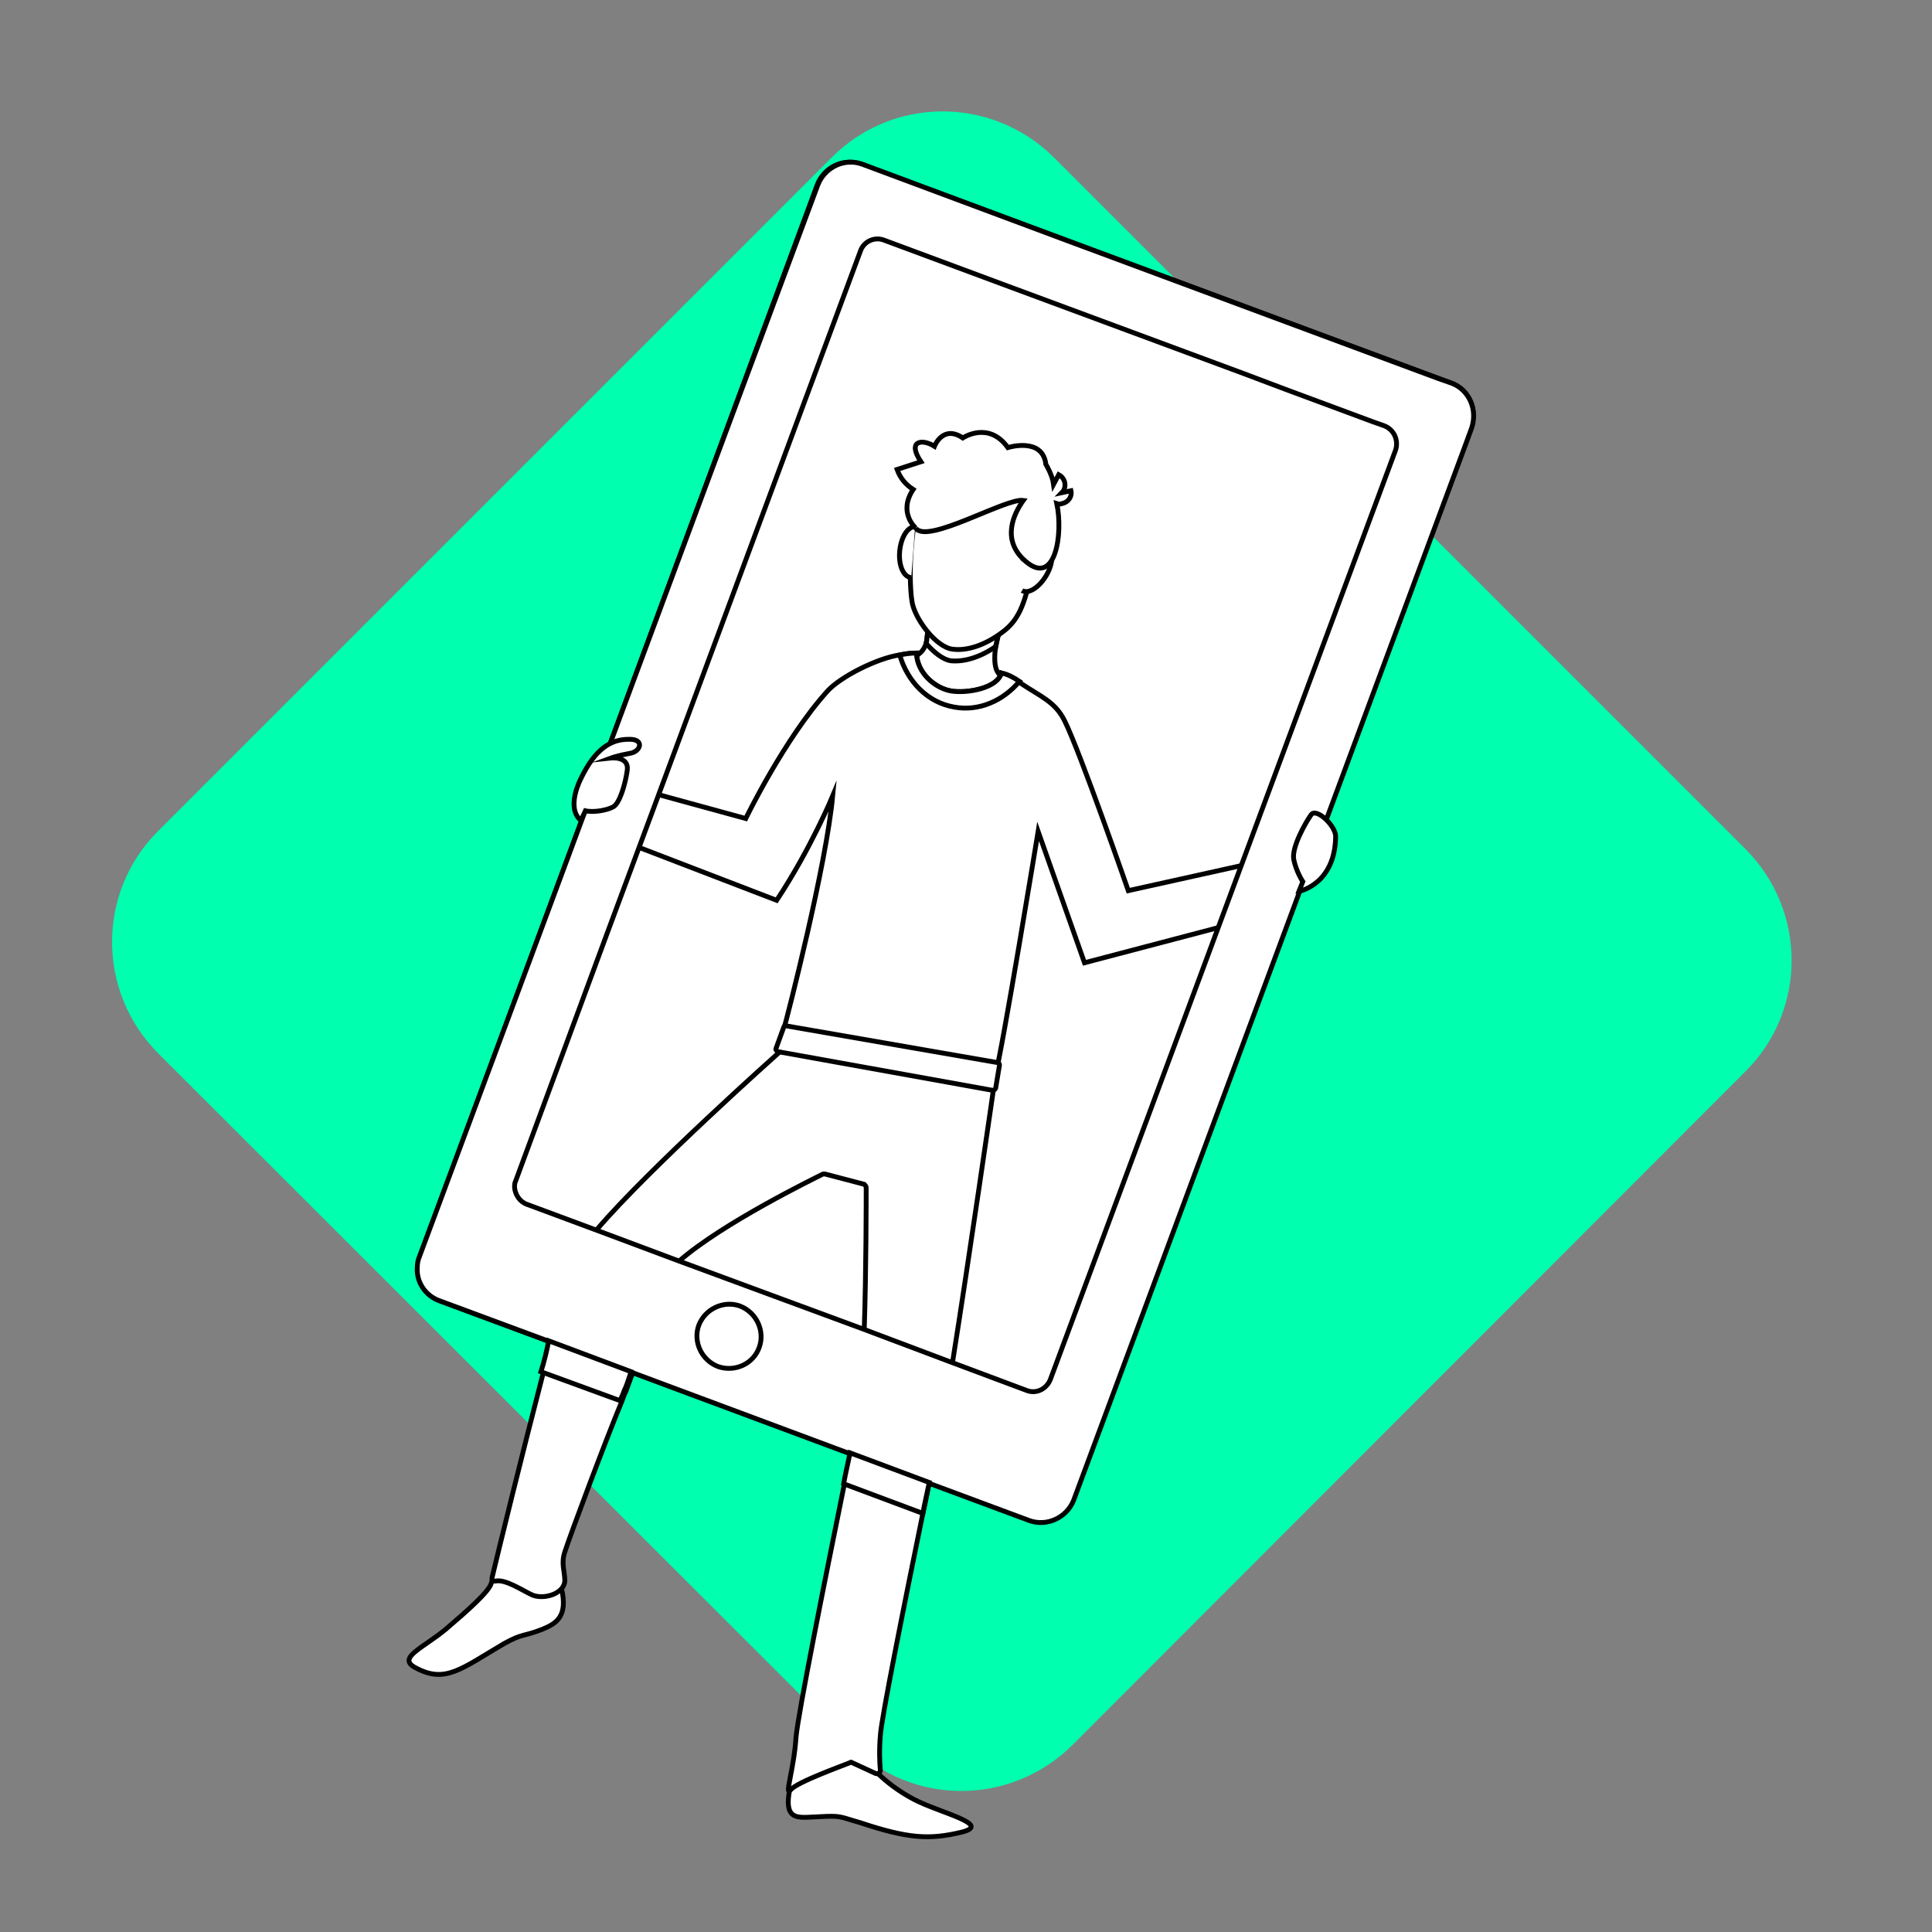 <?xml version="1.0" encoding="utf-8"?>
<!-- Generator: Adobe Illustrator 23.0.4, SVG Export Plug-In . SVG Version: 6.00 Build 0)  -->
<svg version="1.1" id="Layer_1" xmlns="http://www.w3.org/2000/svg" xmlns:xlink="http://www.w3.org/1999/xlink" x="0px" y="0px"
	 viewBox="0 0 300 300" style="enable-background:new 0 0 300 300;" xml:space="preserve">
<rect x="0" y="0" width="300" height="300" fill="#808080" stroke="none"/>
<style type="text/css">
	.st0{fill:#00FFAF;}
	.st1{fill:#FFFFFF;}
	.st2{fill:none;stroke:#000000;stroke-width:0.75;stroke-miterlimit:10;}
	.st3{opacity:9.000000e-02;fill:#FFFFFF;stroke:#000000;stroke-width:0.75;stroke-miterlimit:10;enable-background:new    ;}
	.st4{fill:#FFFFFF;stroke:#000000;stroke-width:0.75;stroke-miterlimit:10;}
</style>
<path class="st0" d="M163.7,24.5L271,131.8c9.6,9.6,9.6,25.1,0,34.6L166.6,270.9c-9.6,9.6-25.1,9.6-34.6,0L24.6,163.6
	c-9.6-9.6-9.6-25.1,0-34.6L129.1,24.5C138.6,14.9,154.1,14.9,163.7,24.5z"/>
<g>
	<g>
		<g>
			<g>
				<g>
					<path class="st1" d="M225.4,59.5l-91.6-34c-2.8-1-5.8,0.4-6.9,3.2L65.2,195.2c-1,2.8,0.4,5.8,3.1,6.8l91.5,34
						c2.8,1,5.8-0.4,6.8-3.1l61.8-166.5C229.5,63.6,228.1,60.5,225.4,59.5z"/>
				</g>
				<g>
					<path class="st2" d="M225.4,59.5l-91.6-34c-2.8-1-5.8,0.4-6.9,3.2L65.2,195.2c-1,2.8,0.4,5.8,3.1,6.8l91.5,34
						c2.8,1,5.8-0.4,6.8-3.1l61.8-166.5C229.5,63.6,228.1,60.5,225.4,59.5z"/>
				</g>
			</g>
		</g>
	</g>
	<path class="st3" d="M117-8.3L117-8.3L117-8.3z"/>
	<g>
		<path class="st4" d="M147.1,112.3c5.9,1.5,10-1.3,11.4-2.7c1.4-1.4-2.3-3.4-3.5-5.1c-0.5-0.7-0.6-1.8-0.5-3.2
			c0.2-1.8,0.9-4.1,1.7-6.6l-11.7-3.6c0,0-0.3,6.1-0.6,8.3c-0.1,0.4-0.1,0.7-0.3,1c-0.6,1.4-2.1,1.8-4.6,3.3
			C136,105.7,141.3,110.8,147.1,112.3z"/>
		<path class="st4" d="M143.9,99.5c0,0.2-0.1,0.3-0.1,0.4c1.2,1.4,2.6,2.5,3.8,2.7c1.9,0.2,4.4-0.4,7-2.2c0.3-1.6,0.9-3.6,1.5-5.6
			l-11.7-3.6C144.6,91.2,144.2,97.2,143.9,99.5z"/>
		<path class="st4" d="M160.5,87.6c-1.3,5.7-2,8.5-4.9,10.6c-2.8,2.1-5.6,2.9-7.7,2.6c-2.6-0.3-6-4.9-6.3-7.5
			c-0.4-2.6-0.5-9.3,1.1-15.6c0.8-3.2,5.3-6.6,9.4-6.1C156.3,72.1,163.7,73.6,160.5,87.6z"/>
		<path class="st4" d="M142.1,81.8c-1.1-0.1-2.2,1.6-2.4,3.8c-0.2,2.2,0.6,4,1.8,4.1"/>
		<path class="st4" d="M148.9,108.7"/>
		<path class="st4" d="M195.4,142.4l-27,7.1l-7.2-20.4c0,0-5.6,34.2-6.7,38.1c-1.1,3.8-2,4.1-3.8,3.8l-27.2-4.8
			c-1.9-0.3-2.8-2.6-1.9-6c0.8-2.8,6.7-25.9,7.7-36.6c0,0-3.4,8.2-8.7,16.2L95.1,130l2.8-7.8l17.9,4.9c0,0,6-12.4,12.7-19.8
			c2-2.2,7.7-5.1,11.2-5.6c1-0.2,1.9-0.3,2.6-0.3c0.1,3.2,3,5.5,5.4,5.9c2.4,0.4,7.2-0.4,7.8-2.8c0.9,0.3,1.8,0.8,2.7,1.4
			c3.4,2.3,5.6,3,7.1,6c2.4,4.8,9.9,26.4,9.9,26.4l20.3-4.5L195.4,142.4z"/>
		<g>
			<path class="st4" d="M134.6,273.2c0.5,1.2,3.3,4.1,7.3,6.2c4,2.1,12.3,3.9,7.4,5.1c-5,1.2-8.3,1-15.8-1.5
				c-3.2-0.9-2.8-1.1-6.3-0.9c-3.4,0.1-5.9,1-4.3-5.5C124.5,270.1,132.9,269.3,134.6,273.2z"/>
			<path class="st4" d="M76.3,245.8c-0.3,1.3-3.7,4.3-7.1,7.2c-3.5,2.9-7.5,4.4-4.8,5.9c4.7,2.6,7.1,0.3,13.9-3.7
				c2.9-1.6,2.8-1,5.9-2.2c2.2-0.9,4-2,3-6.3C85.8,240,77.2,241.6,76.3,245.8z"/>
			<path class="st4" d="M154.2,169.6c0,0-3.8,26.3-6.3,42c-0.3,1.8-0.6,3.4-0.8,4.8c-0.3,2-0.6,3.7-0.9,4.6
				c-0.4,1.7-1.1,5.1-1.9,9.2c-0.3,1.5-0.6,3.1-1,4.8c-2.8,13.7-6.5,32.1-6.6,34.5c-0.2,2.3-0.1,4.3,0,5.4c0,0.3-0.3,0.6-0.7,0.5
				l-3.7-1.7c-0.1-0.1-0.2-0.1-0.3,0c-1.2,0.5-8.2,3-9.2,4.2c-1.1,1.3,0.5-3.2,0.8-8.1c0.3-3.6,4.7-25.5,7.5-39.3
				c0.3-1.7,0.7-3.3,1-4.8c0.6-2.8,1-4.9,1.2-5.9c0.3-1.4,0.5-4.5,0.7-8.3c0.1-1.6,0.1-3.3,0.2-5.1c0.3-9.2,0.3-20,0.3-22
				c0-0.2-0.2-0.4-0.3-0.5l-6.1-1.6c-0.1,0-0.2,0-0.3,0c-1.6,0.8-15.5,7.6-22.2,13.4c-1.6,1.4-2.8,2.7-3.3,3.9
				c-0.1,0.2-0.1,0.3-0.2,0.5c-1.3,5.4-2.6,9.8-3.8,12.9c-0.4,1.1-0.8,2.2-1.1,3c-0.2,0.4-0.4,0.9-0.6,1.5c-2.5,6-8,20.7-8.9,23.5
				c-0.6,1.8,0,3,0,4.4c0,2.1-3.4,3.1-5.2,2.2c-1.3-0.6-4-2.4-5.5-2.1c-0.3,0.1-0.7-0.2-0.6-0.5c1-4.2,4.7-19.3,8-32
				c0.4-1.6,0.9-3.2,1.3-4.7c1.7-6.3,3.2-11.4,4.1-13.3c0.5-1,1.5-2.4,2.9-4.1c8.1-9.5,28.2-27.4,28.2-27.4s0.7-2.2,1.9-2
				c2.6,0.4,2.8,0.9,16.2,3.5C152.9,168,154.7,166.5,154.2,169.6z"/>
		</g>
		<path class="st4" d="M158.7,91.7c1,0.6,2.7-0.5,3.8-2.4s1.1-3.9,0.1-4.5c-1-0.6-2.7,0.5-3.8,2.4"/>
		<path class="st4" d="M154.1,169.3l-33.3-6c-0.2-0.1-0.4-0.3-0.3-0.5l1.2-3.3c0.1-0.2,0.2-0.3,0.4-0.2l32.8,5.7
			c0.2,0,0.3,0.2,0.3,0.4l-0.6,3.6C154.5,169.2,154.3,169.3,154.1,169.3z"/>
		<path class="st4" d="M158.3,105.8c-2.5,3-6.3,4.7-10.1,4c-4.2-0.7-7.3-4-8.5-8.1c1-0.2,1.9-0.3,2.6-0.3c0.1,3.2,3,5.5,5.4,5.9
			c2.4,0.4,7.2-0.4,7.8-2.8C156.5,104.7,157.4,105.2,158.3,105.8z"/>
		<path class="st4" d="M142.2,82c1.7,2.6,14-4.7,16.7-4.3c-1.5,2.1-3.5,6.2,0.4,9.5c4.6,3.9,5.8-4.3,4.8-9c0.3,0.1,0.5,0.1,0.8,0
			c1-0.2,1.6-1.1,1.4-2l-1.4,0.3c0.1-0.1,0.2-0.3,0.3-0.4c0.4-0.9,0.1-1.9-0.8-2.4l-0.8,1.5c-0.2-1.5-1.2-3.1-1.2-3.1
			c-0.5-4.3-5.9-2.6-5.9-2.6c-3-4.2-7-1.5-7-1.5c-3.1-2.1-4.4,1.3-4.4,1.3c-1.9-1.2-4.3-0.9-2.1,2.4l-3.7,1.2
			c0.5,1.4,1.4,2.4,2.5,3.1C139.4,79.6,142.2,82,142.2,82"/>
	</g>
	<path class="st4" d="M225.4,59.5l-2-0.7l-13.2-4.9l-7-2.6l-37.4-13.9l-31.9-11.9c-2.7-1-5.8,0.4-6.9,3.2l-17.2,46.2l-19.3,52
		l-3.6,9.7v0l-6.8,18.3l-15,40.3c-0.2,0.5-0.3,1-0.3,1.5c-0.2,2.3,1.2,4.5,3.5,5.3l17,6.3l12.8,4.8l33.8,12.6l12.3,4.6l15.6,5.8
		c2.7,1,5.8-0.4,6.9-3.1l60.7-163.5l1.1-3C229.5,63.6,228.1,60.5,225.4,59.5z M216.7,69.9l-1.3,3.5l-52.3,140.8
		c-0.6,1.5-2.2,2.3-3.7,1.7l-11.5-4.3l-13.8-5.2l-28.7-10.6l-13.1-4.9l-10.5-3.9c-1.1-0.4-1.8-1.5-1.9-2.6c0-0.4,0-0.7,0.2-1.1
		l14-37.9v0l6.8-18.3v0l3.6-9.7l19.3-52l9.8-26.4c0.5-1.5,2.2-2.3,3.7-1.7l18.3,6.8L193.1,58l6.9,2.6l13.2,4.9l1.7,0.6
		C216.5,66.7,217.2,68.4,216.7,69.9z"/>
	<g>
		<path class="st4" d="M131,230.4l12.3,4.6c0.3-1.7,0.7-3.3,1-4.8l-12.3-4.6C131.7,227.1,131.3,228.7,131,230.4z"/>
		<path class="st4" d="M84,213l12.3,4.5c0.2-0.6,0.5-1.1,0.6-1.5c0.4-0.8,0.7-1.8,1.1-3l-12.8-4.8C84.9,209.8,84.5,211.4,84,213z"/>
	</g>
	<g>
		<g>
			<path class="st4" d="M111.5,212.2L111.5,212.2c-2.6-1-3.9-3.9-3-6.4l0,0c1-2.6,3.9-3.9,6.4-3l0,0c2.6,1,3.9,3.9,3,6.4l0,0
				C117,211.8,114.1,213.1,111.5,212.2z"/>
		</g>
	</g>
	<path class="st4" d="M90.9,125.9c1.3,0.3,3.4-0.1,4.3-0.6c1-0.5,1.9-3.5,2.2-5.7c0.3-2.2-2.5-1.9-2.5-1.9s1.1-0.4,2.8-0.7
		c1.8-0.2,2.5-2.3-0.1-2.2c-2.6,0-5.1,1.3-7.4,6.1c0,0-2.4,4.5,0,6.5L90.9,125.9z"/>
	<path class="st4" d="M207.4,129.9c0-1.7-3-4.5-3.8-3.4c-0.8,1.1-3.1,5.1-2.7,7c0.4,1.9,1.4,3.4,1.4,3.4l-0.6,1.5
		C201.8,138.4,207.3,137.3,207.4,129.9z"/>
</g>
</svg>

